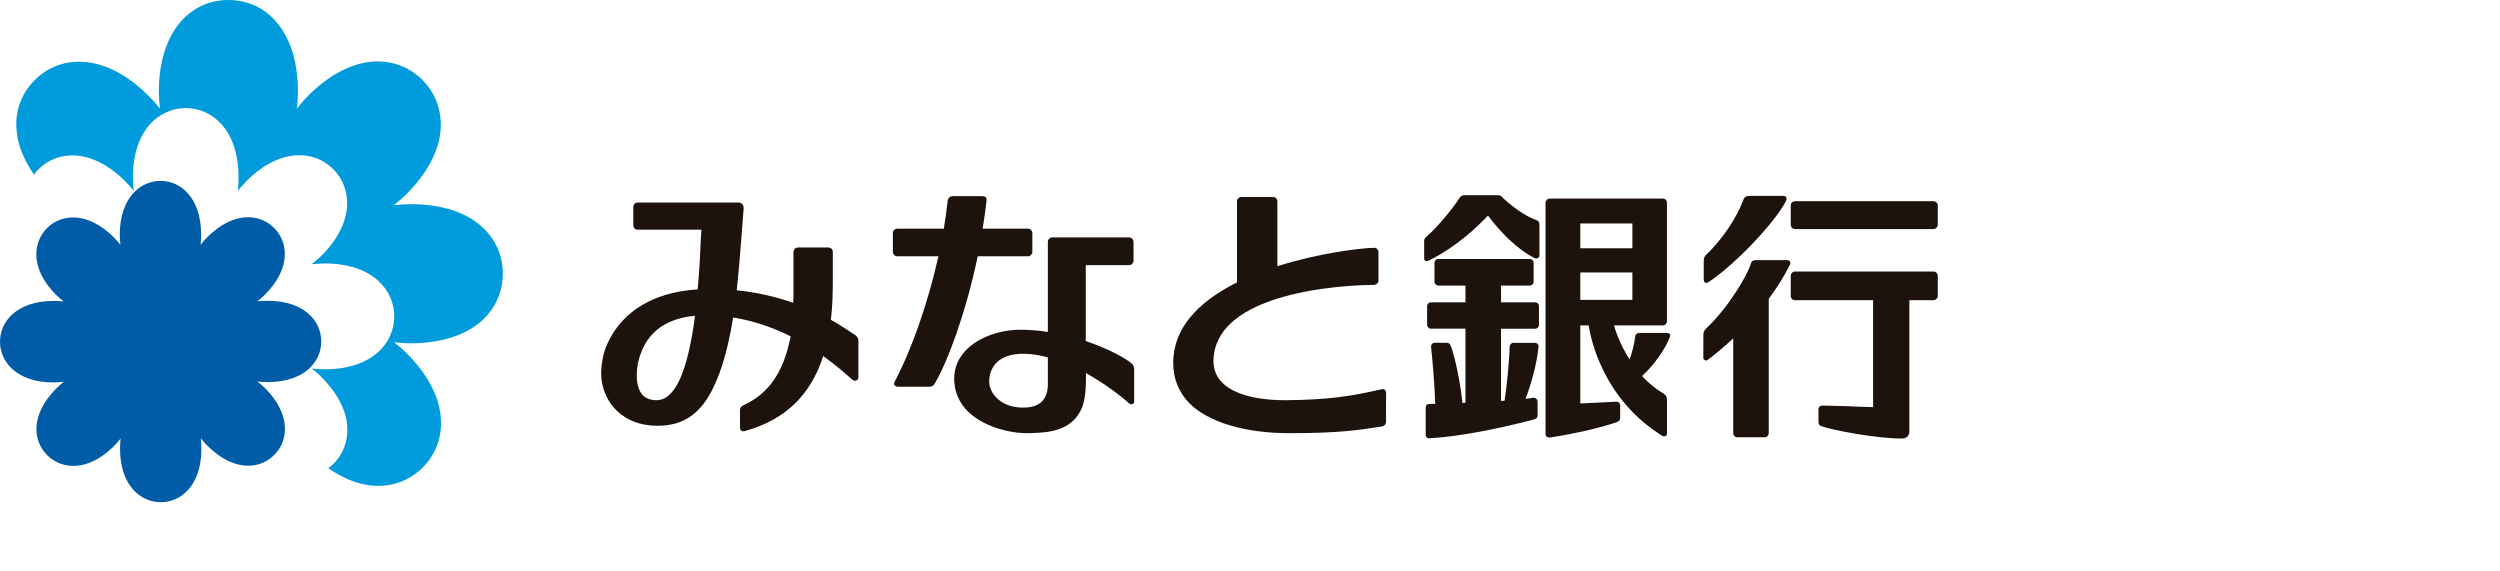 <?xml version="1.0" encoding="utf-8"?>
<!-- Generator: Adobe Illustrator 16.0.3, SVG Export Plug-In . SVG Version: 6.00 Build 0)  -->
<!DOCTYPE svg PUBLIC "-//W3C//DTD SVG 1.1//EN" "http://www.w3.org/Graphics/SVG/1.1/DTD/svg11.dtd">
<svg version="1.1" id="レイヤー_1" xmlns="http://www.w3.org/2000/svg" xmlns:xlink="http://www.w3.org/1999/xlink" x="0px"
	 y="0px" width="175px" height="40px" viewBox="0 0 175 40" enable-background="new 0 0 175 40" xml:space="preserve">
<g>
	<path fill="#009BDD" d="M33.509,15.682c-1.134-0.906-2.752-1.379-4.688-1.39c-0.405,0-0.832,0.026-1.254,0.074
		c0.334-0.268,0.651-0.539,0.936-0.83c1.354-1.381,2.163-2.846,2.325-4.289c0.14-1.388-0.292-2.69-1.265-3.654
		c-0.967-0.972-2.265-1.411-3.657-1.263c-1.432,0.16-2.919,0.972-4.288,2.319c-0.292,0.295-0.566,0.614-0.835,0.946
		c0.049-0.425,0.07-0.842,0.07-1.244C20.845,4.419,20.368,2.81,19.46,1.68C18.606,0.583,17.36,0,15.989,0
		c-1.373,0-2.603,0.583-3.475,1.68c-0.9,1.13-1.382,2.74-1.395,4.672c0,0.402,0.028,0.834,0.079,1.244
		c-0.26-0.321-0.535-0.628-0.831-0.917C8.999,5.311,7.516,4.515,6.084,4.352C4.686,4.195,3.395,4.639,2.421,5.61v0.009H2.417
		c-0.963,0.97-1.414,2.264-1.242,3.65c0.095,0.972,0.534,1.973,1.206,2.956c0.1-0.133,0.194-0.26,0.311-0.37
		c0.004-0.004,0.004-0.004,0.004-0.004H2.7l-0.009,0.004c1.293-1.306,3.661-1.546,6.037,0.798c0.225,0.224,0.431,0.46,0.636,0.714
		c-0.04-0.325-0.065-0.638-0.061-0.959c0.011-3.346,1.867-4.842,3.701-4.842c1.83,0,3.688,1.496,3.694,4.842
		c0.007,0.309-0.006,0.634-0.044,0.946c0.204-0.249,0.41-0.485,0.634-0.715c2.378-2.347,4.744-2.096,6.033-0.805l-0.004-0.015
		l0.004,0.015c1.297,1.293,1.559,3.663-0.796,6.046c-0.223,0.215-0.476,0.426-0.716,0.619c0.327-0.033,0.64-0.06,0.961-0.06
		c3.34,0.026,4.827,1.882,4.827,3.701c0,1.841-1.487,3.688-4.827,3.711c-0.31,0-0.634-0.023-0.95-0.058
		c0.255,0.194,0.496,0.406,0.711,0.638c2.362,2.372,2.108,4.745,0.811,6.036l-0.004,0.007l-0.017,0.006l0.021-0.013
		c-0.114,0.124-0.238,0.208-0.367,0.302c0.98,0.684,1.988,1.104,2.951,1.212c1.398,0.156,2.685-0.291,3.656-1.244
		c0.968-0.984,1.417-2.271,1.259-3.66c-0.156-1.432-0.958-2.922-2.319-4.289c-0.285-0.295-0.606-0.57-0.936-0.832
		c0.416,0.042,0.831,0.082,1.235,0.075c1.936-0.016,3.554-0.497,4.688-1.395c1.08-0.872,1.689-2.106,1.689-3.483
		C35.198,17.782,34.588,16.548,33.509,15.682"/>
	<path fill="#005CA7" d="M22.488,23.904c0-1.409-1.157-2.84-3.734-2.849c-0.236,0-0.485,0.009-0.735,0.034
		c0.195-0.144,0.372-0.311,0.545-0.485c1.821-1.823,1.618-3.657,0.625-4.647c-0.999-0.997-2.816-1.198-4.652,0.621
		c-0.177,0.169-0.337,0.355-0.493,0.561c0.019-0.26,0.039-0.503,0.039-0.74c-0.021-2.571-1.443-3.739-2.849-3.739
		c-1.398,0-2.831,1.167-2.852,3.739c0,0.237,0.021,0.492,0.05,0.74c-0.156-0.197-0.324-0.385-0.494-0.556
		c-1.838-1.807-3.661-1.604-4.643-0.618l-0.017,0.017L3.27,15.984l0.025-0.02C2.294,16.967,2.1,18.791,3.9,20.614
		c0.181,0.176,0.367,0.339,0.562,0.487c-0.241-0.024-0.488-0.037-0.733-0.037C1.157,21.077,0,22.514,0,23.925
		c0,1.395,1.157,2.84,3.729,2.844c0.251,0,0.492-0.018,0.733-0.047c-0.186,0.156-0.372,0.325-0.535,0.485
		c-1.823,1.836-1.628,3.659-0.623,4.656c0.997,0.995,2.814,1.195,4.651-0.613c0.173-0.173,0.338-0.362,0.486-0.553
		c-0.026,0.241-0.038,0.49-0.038,0.735c0.012,2.559,1.437,3.722,2.851,3.722h-0.038h0.038c1.416,0,2.835-1.163,2.844-3.722
		c0.008-0.245-0.016-0.494-0.039-0.753c0.15,0.198,0.304,0.387,0.484,0.545c1.835,1.818,3.652,1.629,4.651,0.626l0,0l0.006-0.008
		l-0.006,0.008c1.007-0.995,1.193-2.813-0.619-4.662c-0.174-0.162-0.351-0.318-0.554-0.48c0.254,0.023,0.495,0.043,0.731,0.043
		C21.331,26.731,22.488,25.314,22.488,23.904"/>
	<path fill="#1E120D" d="M59.806,23.411l-0.059-0.027c-0.353-0.249-0.896-0.606-1.584-0.997c0.074-0.665,0.123-1.366,0.127-2.1
		c0-0.29,0.008-0.4,0.008-0.481c0-0.05,0-0.09,0-0.147v-1.984c0-0.101-0.021-0.198-0.081-0.255
		c-0.063-0.062-0.156-0.098-0.276-0.098h-2.026c-0.245,0-0.372,0.135-0.372,0.364v3.017c-0.01,0.157-0.017,0.325-0.021,0.495
		c-1.268-0.446-2.594-0.741-3.951-0.877c0.14-1.302,0.246-2.619,0.343-3.882l0.103-1.343l0.004-0.088l0.032-0.341V14.66
		c0-0.021,0-0.084,0-0.084c0.01-0.106-0.025-0.216-0.097-0.296c-0.072-0.063-0.173-0.113-0.283-0.105h-7.017
		c-0.198,0-0.325,0.136-0.325,0.334v1.24c0,0.209,0.124,0.33,0.314,0.33h4.458l-0.041,0.573c-0.036,0.963-0.1,2.243-0.226,3.604
		c-3.467,0.222-5.15,1.813-5.946,3.107c-0.549,0.905-0.681,1.435-0.791,2.351c-0.109,1.057,0.228,2.105,0.913,2.868
		c0.515,0.571,1.474,1.236,3.074,1.22c1.544-0.012,2.648-0.648,3.483-2.003c0.79-1.291,1.358-3.12,1.748-5.574
		c1.341,0.21,2.692,0.656,4.026,1.313c-0.015,0.116-0.042,0.24-0.078,0.372c-0.478,2.197-1.492,3.629-3.115,4.406
		c-0.272,0.132-0.367,0.178-0.351,0.511v1.082c0,0.136,0.049,0.211,0.093,0.241c0.063,0.05,0.161,0.055,0.272,0.016
		c2.786-0.779,4.578-2.486,5.461-5.243c0.929,0.669,1.593,1.265,1.917,1.553l0.091,0.075c0.099,0.09,0.218,0.127,0.319,0.081
		c0.084-0.034,0.137-0.124,0.137-0.226v-2.441C60.098,23.77,60.081,23.596,59.806,23.411 M44.677,25.337
		c0.454-1.946,1.791-3.031,3.975-3.235c-0.511,3.928-1.405,5.912-2.691,5.912c-0.454,0-0.803-0.14-1.033-0.427
		C44.331,26.818,44.665,25.363,44.677,25.337z M44.623,25.331l0.055,0.006l-0.068,0.037C44.614,25.337,44.63,25.328,44.623,25.331"
		/>
	<path fill="#1E120D" d="M71.96,17.94c0.165,0,0.304-0.146,0.304-0.32v-1.3c0-0.173-0.139-0.314-0.304-0.314h-3.175
		c0.112-0.666,0.203-1.329,0.271-1.954c0.015-0.123-0.007-0.182-0.049-0.241c-0.063-0.064-0.16-0.08-0.239-0.08h-2.046
		c-0.218-0.003-0.361,0.122-0.387,0.338c-0.07,0.604-0.15,1.254-0.268,1.937h-3.262c-0.167,0-0.304,0.142-0.304,0.314v1.3
		c0,0.175,0.137,0.32,0.304,0.32h2.885c-0.727,3.239-1.833,6.436-3.064,8.782c-0.062,0.127-0.045,0.194-0.015,0.237
		c0.051,0.069,0.123,0.111,0.232,0.111h2.213c0.163,0,0.288-0.044,0.412-0.281c0.883-1.528,2.136-4.855,2.972-8.849H71.96"/>
	<path fill="#1E120D" d="M79.138,25.374c-0.718-0.524-1.897-1.086-3.134-1.501V18.56h3.029c0.167,0,0.314-0.135,0.314-0.313v-1.305
		c0-0.18-0.147-0.322-0.314-0.322H73.66c-0.179,0-0.31,0.142-0.31,0.322v6.296c-0.595-0.103-1.185-0.141-1.768-0.157
		c-1.519-0.025-3.01,0.494-3.893,1.359c-0.592,0.576-0.898,1.289-0.898,2.071c0.011,0.916,0.34,1.694,1.01,2.338
		c1.225,1.159,3.238,1.525,4.286,1.473l0.186-0.009c1.042-0.043,2.609-0.103,3.368-1.563c0.262-0.494,0.374-1.178,0.377-2.327
		c0,0,0-0.182,0-0.309c1.306,0.735,2.428,1.587,3.002,2.107c0.076,0.079,0.189,0.1,0.27,0.058c0.067-0.021,0.102-0.086,0.102-0.158
		v-2.24c0,0,0,0,0-0.013C79.398,25.792,79.411,25.59,79.138,25.374 M73.35,26.23c0,0,0,0.424,0,0.412c0,0.033,0,0.065,0,0.122
		c0.004,0.264,0.017,0.892-0.402,1.325c-0.285,0.3-0.734,0.444-1.331,0.444c-0.976,0-1.55-0.372-1.861-0.694
		c-0.331-0.324-0.521-0.759-0.513-1.164c0.009-0.353,0.102-0.884,0.533-1.306c0.435-0.421,1.094-0.622,1.969-0.605
		c0.494,0.016,1.039,0.097,1.605,0.251V26.23"/>
	<path fill="#1E120D" d="M96.699,27.25c-2.116,0.489-3.735,0.736-6.645,0.764c-1.21,0.013-3.407-0.139-4.499-1.23
		c-0.415-0.418-0.614-0.939-0.613-1.546c0.114-5.33,11.122-5.299,11.233-5.294c0.098,0,0.17-0.04,0.223-0.096
		c0.06-0.053,0.095-0.139,0.095-0.22v-1.996c0-0.074-0.035-0.147-0.087-0.199c-0.053-0.061-0.133-0.093-0.238-0.086
		c-0.96,0.021-3.859,0.368-6.751,1.288v-4.536c0-0.173-0.142-0.309-0.304-0.309h-2.209c-0.164,0-0.313,0.135-0.313,0.309v5.667
		c-2.944,1.479-4.445,3.349-4.466,5.595c-0.01,1.113,0.37,2.084,1.132,2.867c1.327,1.324,3.867,2.094,6.988,2.094
		c3.468,0,4.673-0.194,6.472-0.465c0.195-0.04,0.304-0.153,0.304-0.358l0.004-2c0-0.092-0.036-0.173-0.09-0.214
		C96.885,27.241,96.802,27.223,96.699,27.25"/>
	<path fill="#1E120D" d="M107.543,15.406c-0.485-0.171-1.278-0.579-2.354-1.561v-0.018c-0.17-0.165-0.252-0.165-0.369-0.165
		c-0.012,0-0.024,0-0.046,0h-0.955h-0.02c-0.056,0-1.171,0-1.285,0c-0.156,0-0.283,0.081-0.359,0.207
		c-0.273,0.461-1.504,2.041-2.314,2.702c-0.136,0.112-0.149,0.205-0.149,0.333v1.189c0,0.082,0.03,0.145,0.087,0.165
		c0.054,0.037,0.121,0.037,0.199,0c1.962-0.963,3.445-2.378,4.18-3.172c0.773,1.051,2.016,2.37,3.281,2.986
		c0.065,0.034,0.158,0.029,0.229-0.015c0.055-0.043,0.092-0.102,0.092-0.15v-2.172C107.759,15.614,107.735,15.471,107.543,15.406"/>
	<path fill="#1E120D" d="M107.47,21.162h-2.396V19.99h2.007c0.148,0,0.273-0.121,0.273-0.281v-1.31c0-0.153-0.125-0.27-0.273-0.27
		h-6.396c-0.148,0-0.271,0.117-0.271,0.27v1.31c0,0.16,0.123,0.281,0.271,0.281h1.897v1.172h-2.423
		c-0.138,0-0.261,0.113-0.261,0.265v1.315c0,0.143,0.123,0.266,0.261,0.266h2.423v5.185l-0.216,0.013
		c-0.099-1.217-0.529-3.331-0.824-4.021c-0.089-0.191-0.203-0.191-0.33-0.191l-0.783,0.003c-0.078,0-0.144,0.033-0.193,0.081
		c-0.042,0.055-0.063,0.118-0.063,0.196c0.072,0.618,0.262,2.753,0.292,3.994l-0.406,0.007c-0.164,0.004-0.26,0.104-0.26,0.268
		v1.894c0,0.082,0.015,0.135,0.07,0.186c0.029,0.045,0.107,0.055,0.189,0.055c1.887-0.105,4.485-0.572,7.322-1.318
		c0.162-0.042,0.251-0.11,0.251-0.32v-0.923c0-0.107-0.047-0.174-0.087-0.201c-0.059-0.063-0.131-0.076-0.226-0.073
		c-0.145,0.035-0.327,0.05-0.53,0.073c0.356-0.925,0.792-2.396,0.908-3.64c0.011-0.087-0.01-0.15-0.062-0.196
		c-0.04-0.048-0.108-0.081-0.198-0.081h-1.495c-0.154,0-0.265,0.118-0.269,0.271c-0.011,0.932-0.203,2.814-0.353,3.786l-0.247,0.004
		v-5.049h2.396c0.143,0,0.258-0.123,0.258-0.266v-1.315C107.728,21.275,107.612,21.162,107.47,21.162"/>
	<path fill="#1E120D" d="M116.688,23.304h-1.924c-0.176,0-0.284,0.087-0.298,0.252c-0.081,0.559-0.216,1.121-0.394,1.606
		c-0.688-1.068-1.006-2.065-1.092-2.385h3.415c0.169,0,0.292-0.139,0.292-0.303v-8.283c0-0.161-0.123-0.292-0.292-0.292h-7.714
		v0.003h-0.201c-0.167,0-0.293,0.141-0.293,0.289v16.183c0,0.067,0.017,0.133,0.069,0.185c0.047,0.03,0.116,0.067,0.184,0.063
		h-0.012c0.012,0.005,0.028,0.005,0.052,0.005c1.846-0.271,3.856-0.766,4.725-1.092c0.204-0.083,0.204-0.219,0.204-0.337
		l0.006-0.808c0-0.088-0.03-0.157-0.086-0.208c-0.053-0.044-0.113-0.07-0.196-0.062c-0.782,0.042-1.783,0.085-2.511,0.122v-5.465
		h0.584c0.144,0.932,0.999,5.163,5.168,7.74c0.068,0.041,0.148,0.041,0.218,0c0.062-0.025,0.096-0.087,0.096-0.185v-2.371
		c0-0.169-0.081-0.318-0.238-0.407c-0.528-0.313-1.051-0.736-1.507-1.231c0.938-0.854,1.686-2.019,1.952-2.74
		c0.04-0.103,0.013-0.166-0.011-0.192C116.844,23.334,116.78,23.304,116.688,23.304 M110.622,19.073h3.645v1.919h-3.645V19.073z
		 M110.622,15.644h3.645v1.734h-3.645V15.644z"/>
	<path fill="#1E120D" d="M119.35,19.777c0.071,0.034,0.146,0.028,0.24-0.026c1.99-1.313,4.746-4.31,5.429-5.682
		c0.051-0.1,0.051-0.195,0.009-0.258c-0.03-0.064-0.099-0.098-0.174-0.098h-2.43c-0.181,0-0.314,0.087-0.376,0.241
		c-0.473,1.301-1.503,2.823-2.627,3.892c-0.105,0.101-0.16,0.245-0.16,0.413v1.302C119.261,19.698,119.315,19.756,119.35,19.777"/>
	<path fill="#1E120D" d="M125.091,18.207h-2.163c-0.147,0-0.301,0.032-0.364,0.241c-0.274,0.901-1.634,3.134-3.135,4.547
		c-0.179,0.178-0.189,0.313-0.194,0.474v0.012l-0.004,1.551c0,0.089,0.039,0.148,0.102,0.169c0.067,0.056,0.148,0.037,0.216-0.015
		c0.614-0.463,1.208-0.97,1.776-1.502v6.638c0,0.16,0.133,0.288,0.294,0.288h1.893c0.169,0,0.298-0.128,0.298-0.288v-9.404
		c0.61-0.819,1.12-1.648,1.484-2.387c0.039-0.092,0.046-0.165,0-0.225C125.259,18.246,125.183,18.207,125.091,18.207"/>
	<path fill="#1E120D" d="M135.342,19.007h-9.689c-0.164,0-0.3,0.133-0.3,0.306v1.409c0,0.16,0.136,0.292,0.3,0.292h5.463v7.482
		c-0.516-0.009-1.221-0.033-1.909-0.067l-1.631-0.039c-0.083,0-0.148,0.022-0.212,0.073c-0.046,0.041-0.072,0.113-0.072,0.188v0.85
		c0,0.132,0.014,0.263,0.212,0.334c0.752,0.283,3.946,0.874,5.61,0.862c-0.01,0,0.024,0,0.024,0c0.158,0,0.281-0.038,0.379-0.139
		c0.081-0.077,0.136-0.206,0.136-0.33v-9.215h1.689c0.153,0,0.303-0.132,0.303-0.292v-1.409
		C135.645,19.14,135.495,19.007,135.342,19.007"/>
	<path fill="#1E120D" d="M135.342,14.085h-9.689c-0.164,0-0.3,0.135-0.3,0.296v1.355c0,0.161,0.136,0.298,0.3,0.298h9.689
		c0.153,0,0.303-0.138,0.303-0.298v-1.355C135.645,14.221,135.495,14.085,135.342,14.085"/>
</g>
</svg>
